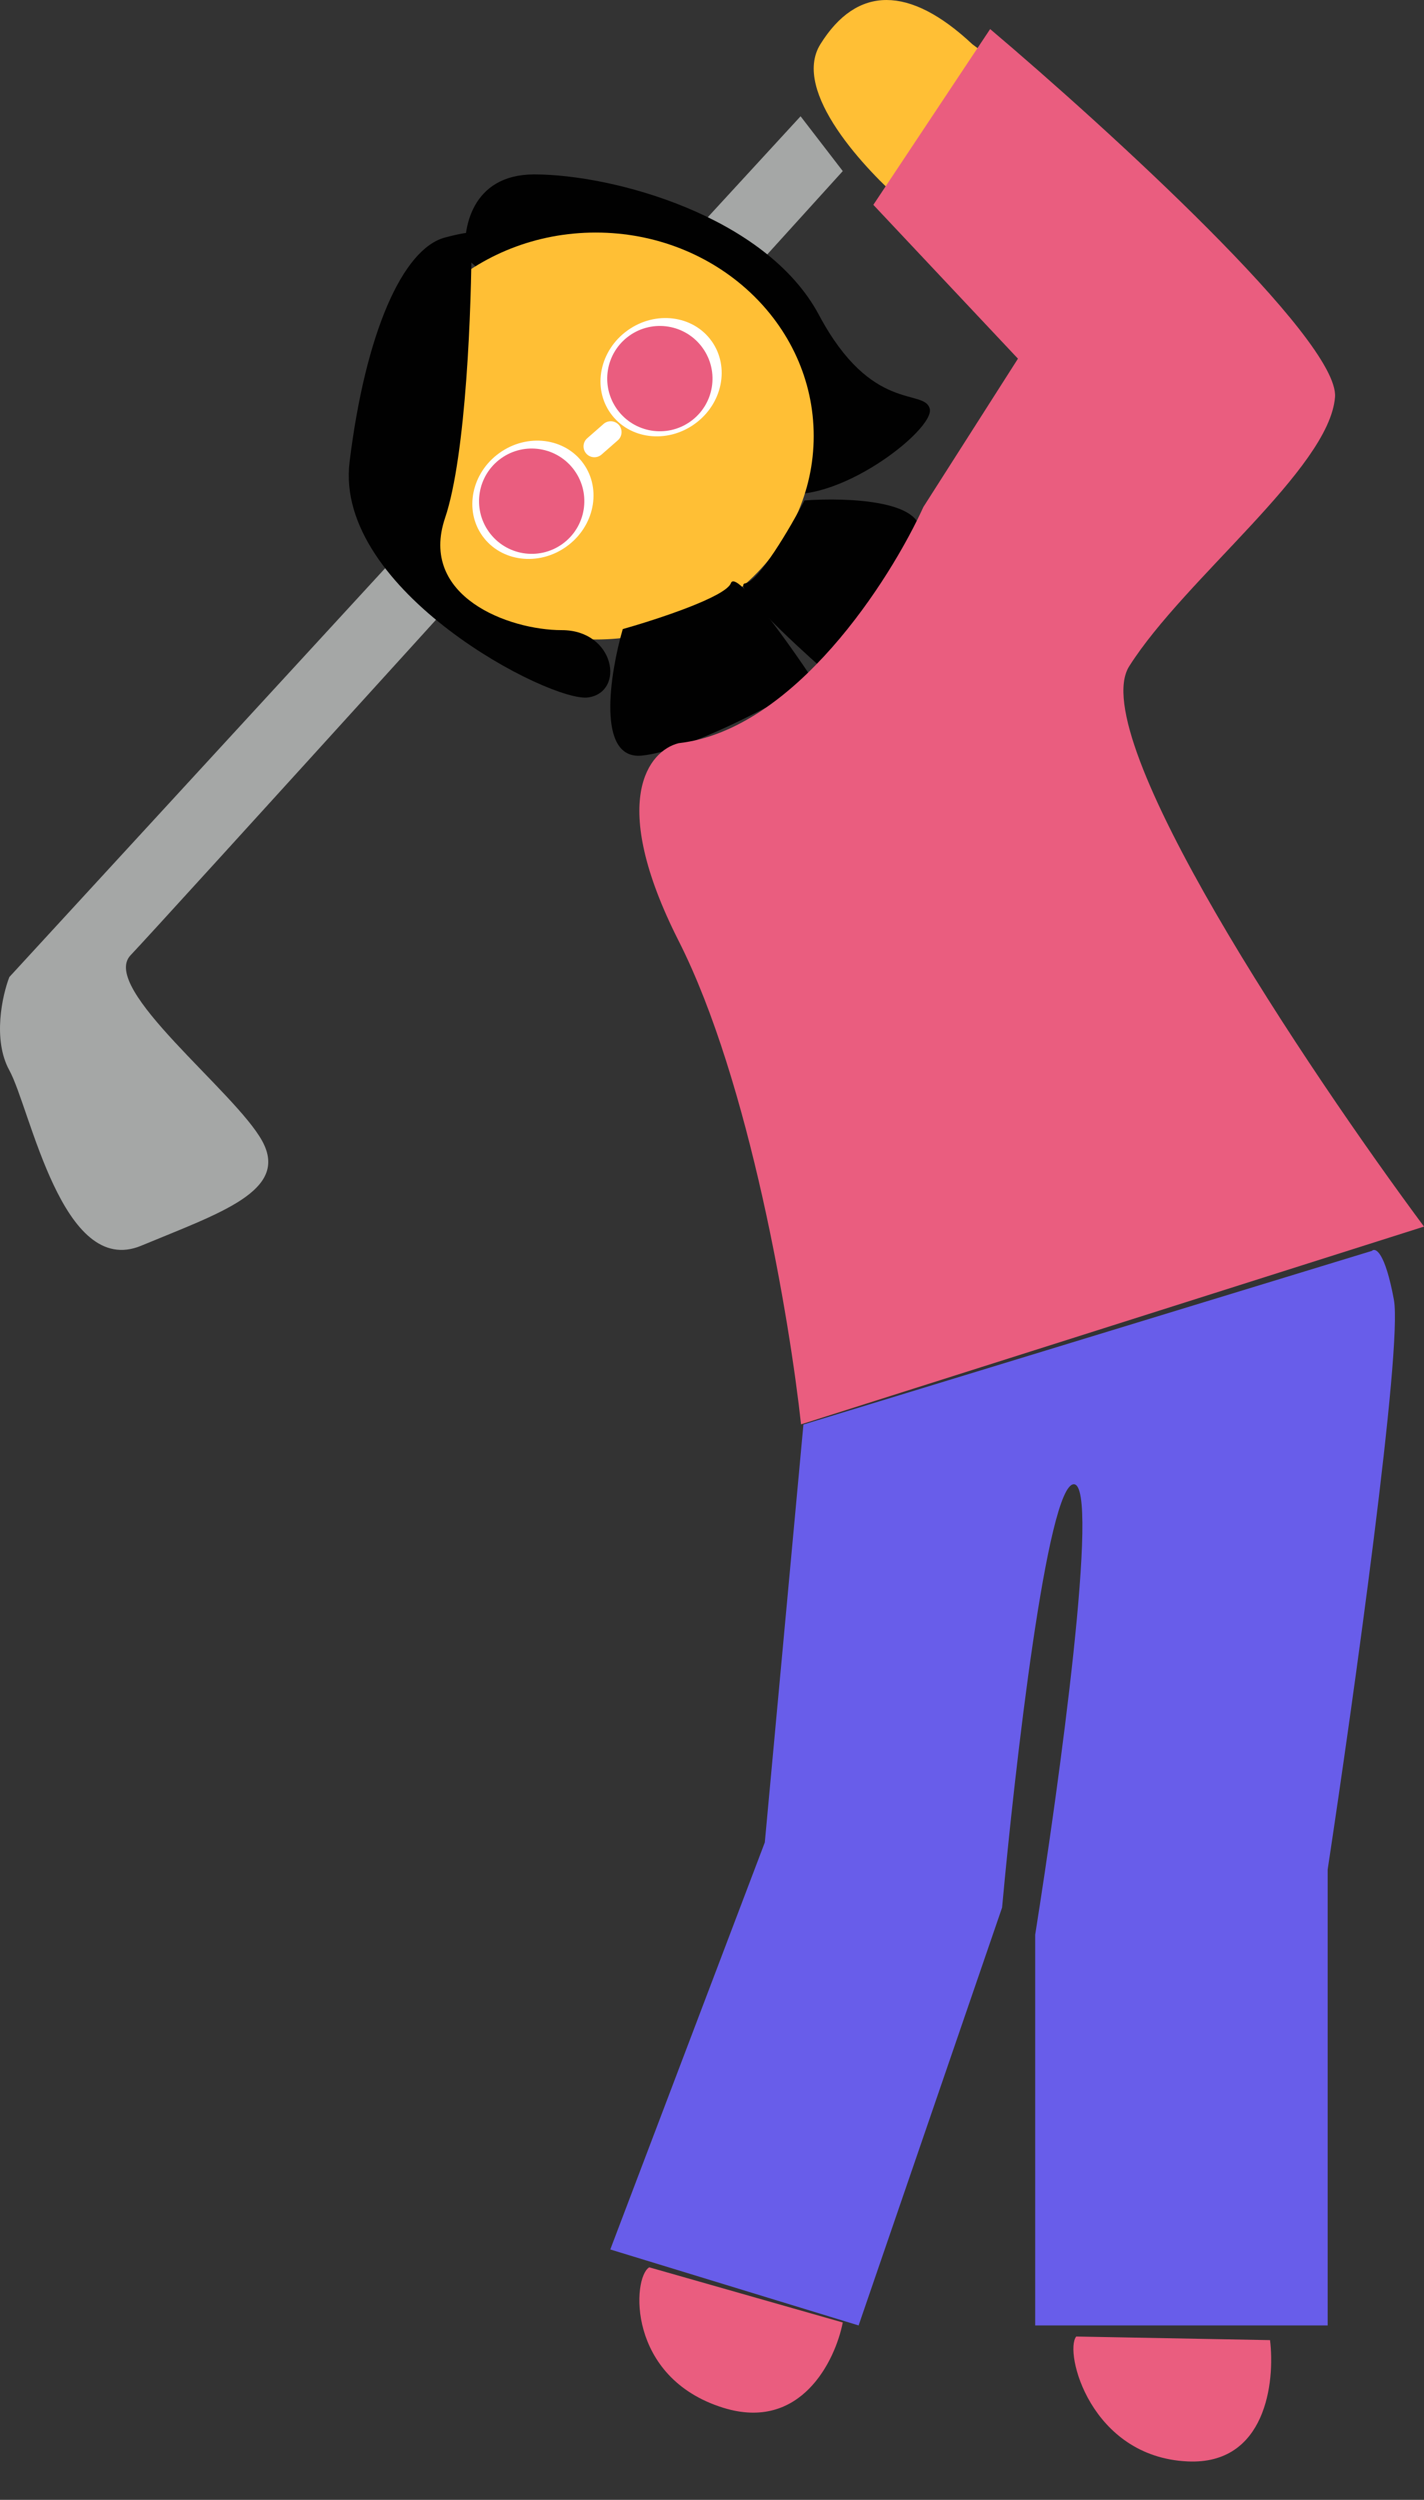 <svg width="49" height="86" viewBox="0 0 49 86" fill="none" xmlns="http://www.w3.org/2000/svg">
<rect x="0" y="0" width="49" height="86" fill="#333333" stroke="none"/>
<path d="M0.321 33.613L27.548 4L29 5.886C21.195 14.5 5.367 31.953 4.496 32.859C3.406 33.99 8.126 37.574 9.033 39.272C9.941 40.969 7.581 41.724 4.859 42.855C2.136 43.987 1.047 38.14 0.321 36.82C-0.26 35.763 0.079 34.242 0.321 33.613Z" fill="#A5A7A6"/>
<path d="M28.229 1.522C27.22 3.145 29.792 5.85 31.115 7L34 1.928L33.459 1.522C31.295 -0.507 29.492 -0.507 28.229 1.522Z" fill="#FFBF35"/>
<path d="M18.382 6C16.204 6 15.902 7.911 16.023 8.867C18.927 11.375 25.133 16.499 26.73 16.93C28.726 17.467 32.175 14.779 31.993 14.063C31.812 13.346 29.997 14.242 28.182 10.838C26.367 7.433 21.104 6 18.382 6Z" fill="#010101"/>
<path d="M28 15C28 18.866 24.642 22 20.5 22C16.358 22 13 18.866 13 15C13 11.134 16.358 8 20.5 8C24.642 8 28 11.134 28 15Z" fill="#FFBF35"/>
<path d="M24.485 11.732C25.122 12.62 24.861 13.899 23.902 14.586C22.943 15.274 21.649 15.111 21.012 14.222C20.374 13.333 20.635 12.055 21.594 11.367C22.553 10.679 23.848 10.842 24.485 11.732Z" fill="white"/>
<path d="M24.178 11.97C24.761 12.783 24.575 13.914 23.762 14.497C22.948 15.08 21.817 14.894 21.234 14.081C20.651 13.268 20.837 12.136 21.65 11.553C22.463 10.97 23.595 11.156 24.178 11.97Z" fill="#EA5D7F"/>
<path d="M20.075 15.948C20.712 16.837 20.451 18.115 19.492 18.803C18.533 19.491 17.238 19.328 16.601 18.439C15.964 17.55 16.225 16.272 17.184 15.584C18.143 14.896 19.437 15.059 20.075 15.948Z" fill="white"/>
<path d="M19.768 16.186C20.351 16.999 20.164 18.131 19.351 18.714C18.538 19.297 17.406 19.111 16.823 18.297C16.24 17.484 16.427 16.353 17.24 15.77C18.053 15.187 19.185 15.373 19.768 16.186Z" fill="#EA5D7F"/>
<path d="M20.769 14.584C20.924 14.448 21.16 14.464 21.296 14.619V14.619C21.431 14.774 21.416 15.01 21.261 15.146L20.699 15.638C20.544 15.773 20.308 15.758 20.172 15.603V15.603C20.036 15.447 20.052 15.212 20.207 15.076L20.769 14.584Z" fill="white"/>
<path d="M15.315 17.818C16.045 15.657 16.227 10.486 16.227 8.17C16.41 8.042 16.483 7.862 15.315 8.17C13.854 8.556 12.576 11.451 12.029 15.889C11.481 20.327 18.966 24.186 20.244 23.993C21.521 23.8 21.156 21.678 19.331 21.678C17.505 21.678 14.402 20.52 15.315 17.818Z" fill="#010101"/>
<path d="M25.152 20.059C24.977 20.534 22.597 21.312 21.429 21.642C20.991 23.158 20.509 26.152 22.086 25.994C23.663 25.836 26.686 24.213 28 23.422C27.124 22.103 25.328 19.584 25.152 20.059Z" fill="#010101"/>
<path d="M25.644 20.068C26.111 20.002 27.199 18.139 27.684 17.216C29.159 17.107 32.011 17.212 31.622 18.507C31.233 19.802 29.264 22.059 28.327 23.026C27.238 22.068 25.176 20.134 25.644 20.068Z" fill="#010101"/>
<path d="M23.353 32.37C20.903 27.532 22.332 25.819 23.353 25.567C27.334 25.113 30.626 19.961 31.774 17.441L35.028 12.339L30.052 7.047L34.071 1C38.09 4.402 46.091 11.696 45.938 13.661C45.746 16.118 40.77 19.898 38.856 22.921C37.325 25.34 44.981 36.779 49 42.197L27.564 49C27.181 45.472 25.803 37.208 23.353 32.37Z" fill="#EA5D7F"/>
<path d="M26.317 63.383L27.646 49.007L47.205 43.033C47.331 42.908 47.66 43.07 47.964 44.713C48.268 46.356 46.572 58.467 45.685 64.317V80H35.621V66.557C36.444 61.392 37.862 51.061 36.951 51.061C36.039 51.061 34.925 60.77 34.482 65.624L29.545 80L21 77.386L26.317 63.383Z" fill="#685DEA"/>
<path d="M29 79.898L22.341 78C21.754 78.345 21.558 81.797 24.887 82.832C27.551 83.661 28.739 81.222 29 79.898Z" fill="#EA5D7F"/>
<path d="M43.702 80.505L37.034 80.381C36.607 80.9 37.511 84.527 40.872 84.678C43.561 84.799 43.879 81.947 43.702 80.505Z" fill="#EA5D7F"/>
</svg>
